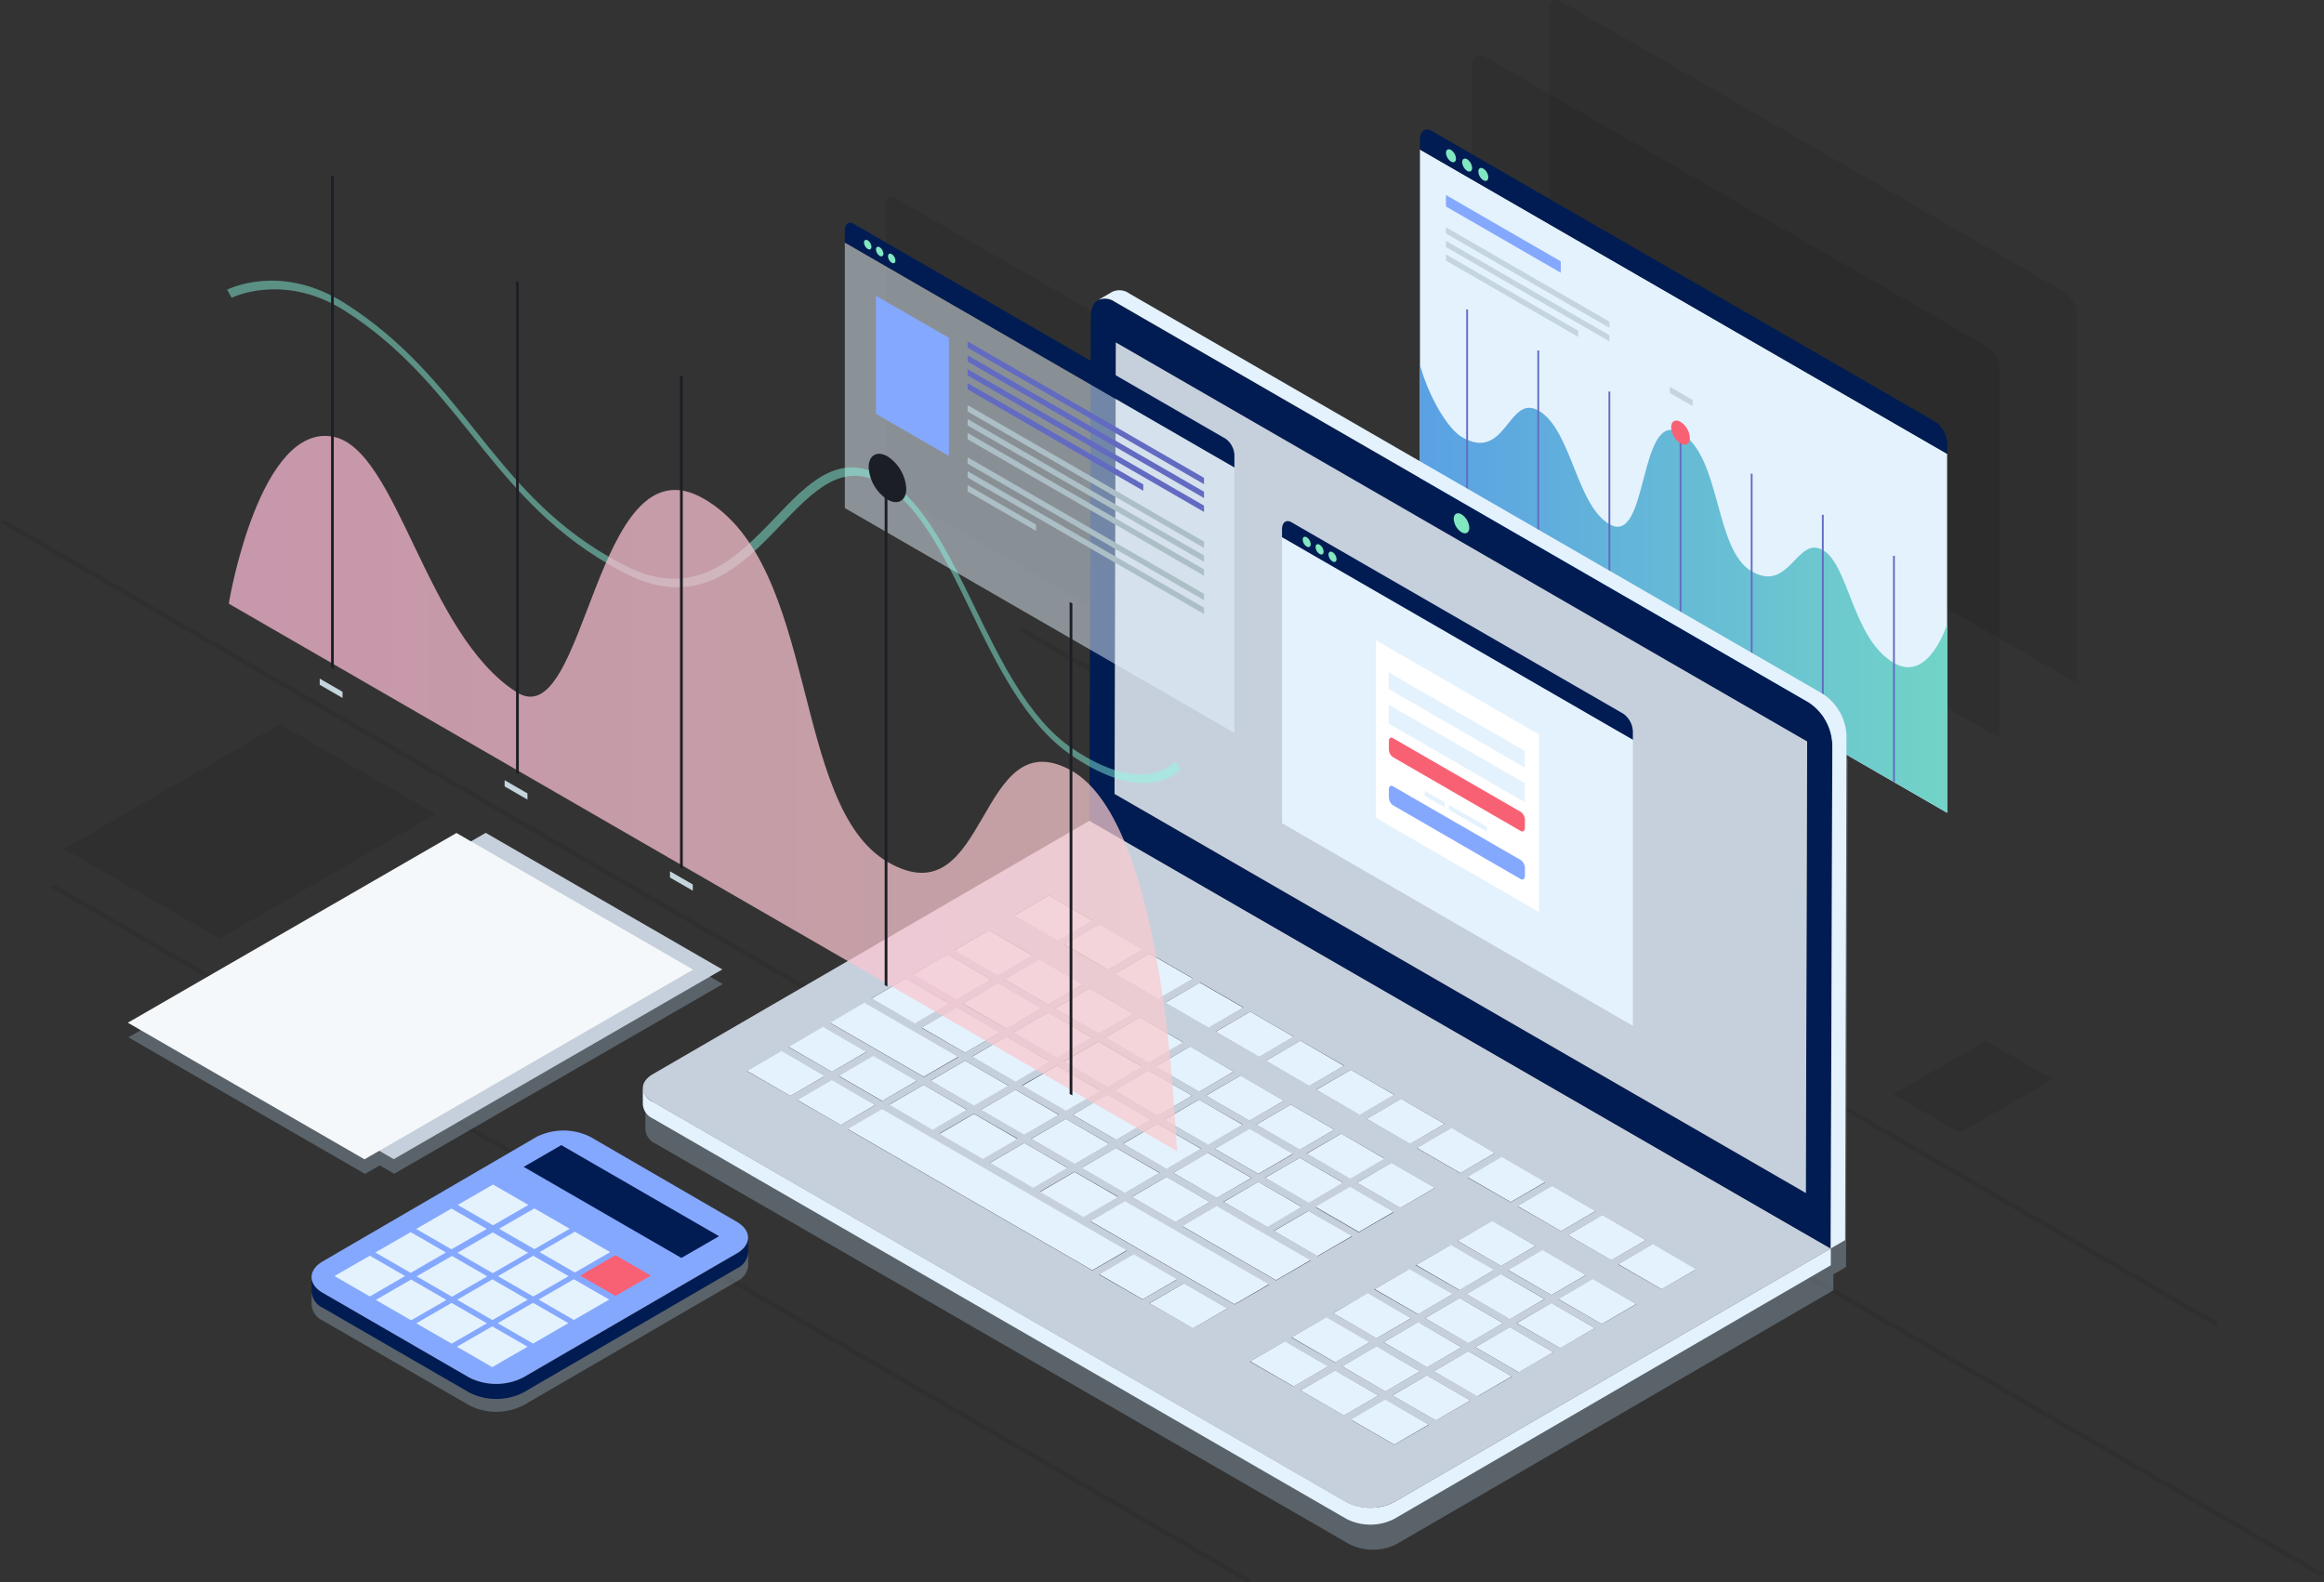 <svg viewBox="0 0 467.17 318.13" xmlns="http://www.w3.org/2000/svg" xmlns:xlink="http://www.w3.org/1999/xlink"><rect x="0" y="0" width="467.17" height="318.13" fill="#333333" stroke="none"/><linearGradient id="a" gradientUnits="userSpaceOnUse" x1="285.44" x2="391.41" y1="118.38" y2="118.38"><stop offset="0" stop-color="#5aa1e4"/><stop offset="1" stop-color="#72d4c7"/></linearGradient><linearGradient id="b" gradientUnits="userSpaceOnUse" x1="45.96" x2="236.65" y1="159.55" y2="159.55"><stop offset="0" stop-color="#febbd7"/><stop offset="1" stop-color="#f8cbcd"/></linearGradient><path d="m10.11 178.38 240.48 139.75.94-.54-240.48-139.75z" opacity=".08"/><path d="m225.75 177.08 240.48 139.75.94-.54-240.48-139.76z" opacity=".08"/><path d="m204.72 126.77 240.48 139.75.94-.54-240.48-139.76z" opacity=".08"/><path d="m0 105.06 240.48 139.75.95-.54-240.49-139.76z" opacity=".08"/><path d="m393.97 227.73-13.43-7.75 18.65-10.77 13.42 7.75z" opacity=".08"/><path d="m44.13 188.72-31.26-18.05 43.42-25.07 31.26 18.05z" opacity=".08"/><path d="m399.52 69.73-101.19-58.42c-1.32-.76-2.39 0-2.39 1.81v74.08l106 61.18v-74.08a5.73 5.73 0 0 0 -2.42-4.57z" opacity=".08"/><path d="m415 58.71-101.18-58.42c-1.32-.77-2.39 0-2.39 1.8v74.08l106 61.18v-74.08a5.71 5.71 0 0 0 -2.43-4.56z" opacity=".08"/><path d="m257.7 84.66-77.84-44.94c-1-.59-1.84 0-1.84 1.39v57l81.52 47.06v-57a4.4 4.4 0 0 0 -1.84-3.51z" opacity=".08"/><path d="m145.3 197.84-47.56-27.46-2.97 1.71-2.91-1.69-66.06 38.14 47.56 27.46 2.97-1.71 2.91 1.68z" fill="#8fa6b5" opacity=".42"/><path d="m148.16 254.58-42.93 24.95a12.07 12.07 0 0 1 -10.92 0l-29.39-17a3.89 3.89 0 0 1 -2.28-3.19v3a3.87 3.87 0 0 0 2.28 3.18l29.39 17a12 12 0 0 0 10.92 0l42.93-24.94a3.84 3.84 0 0 0 2.24-3.14v-3a3.83 3.83 0 0 1 -2.24 3.14z" fill="#8fa6b5" opacity=".42"/><path d="m371.42 153.19a10.55 10.55 0 0 0 -4.79-8.29l-4.16-2.41v110.37l-84.82 50.64-143.25-84.1-2.66 1.6a3.34 3.34 0 0 0 -2 2.76v3.35a3.38 3.38 0 0 0 2 2.79l139.45 80.51a10.57 10.57 0 0 0 9.58 0l87.78-51v-3.21l2.55-1.48z" fill="#8fa6b5" opacity=".42"/><path d="m391.41 163.41-105.97-61.19v-72.18l105.97 61.18z" fill="#e4f2fd"/><path d="m389 84.76-101.16-58.42c-1.32-.76-2.4 0-2.4 1.8v1.94l106 61.18v-1.93a5.73 5.73 0 0 0 -2.44-4.57z" fill="#011c53"/><path d="m292.68 31.89c0 .65-.45.91-1 .58a2.21 2.21 0 0 1 -1-1.74c0-.64.45-.9 1-.58a2.21 2.21 0 0 1 1 1.74z" fill="#82e8c1"/><path d="m295.93 33.77c0 .64-.45.9-1 .58a2.24 2.24 0 0 1 -1-1.74c0-.65.46-.91 1-.59a2.25 2.25 0 0 1 1 1.75z" fill="#82e8c1"/><path d="m299.18 35.65c0 .64-.45.9-1 .58a2.23 2.23 0 0 1 -1-1.75c0-.64.45-.9 1-.58a2.23 2.23 0 0 1 1 1.75z" fill="#82e8c1"/><path d="m285.44 102.22 106 61.19v-38s-3.67 11.94-10.69 7.89c-8.39-4.84-9.05-19.67-14.3-22.7s-6.68 8.67-14.3 4.28-6.09-23.15-14.33-27.88c-8.54-4.92-6.37 23-14.3 18.38-6.66-3.84-7.64-19-14.19-22.8-6.16-3.58-6.52 10.42-15.42 5.32-3-1.75-6.75-8.3-8.47-14.55z" fill="url(#a)"/><path d="m313.74 54.83-23.08-13.32v-2.3l23.08 13.33z" fill="#85a8ff"/><path d="m323.52 65.91-32.86-18.97v-1.25l32.86 18.97z" fill="#c5d5dd"/><path d="m323.52 68.63-32.86-18.97v-1.24l32.86 18.97z" fill="#c5d5dd"/><path d="m317.26 67.74-26.6-15.35v-1.24l26.6 15.35z" fill="#c5d5dd"/><path d="m340.26 81.65-4.59-2.65v-1.25l4.59 2.66z" fill="#c5d5dd"/><path d="m294.74 62.21h.36v45.49h-.36z" fill="#626bc1"/><path d="m309.04 70.46h.36v45.49h-.36z" fill="#626bc1"/><path d="m323.34 78.72h.36v45.49h-.36z" fill="#626bc1"/><path d="m337.64 86.97h.36v45.49h-.36z" fill="#626bc1"/><path d="m351.94 95.23h.36v45.49h-.36z" fill="#626bc1"/><path d="m366.24 103.49h.36v45.49h-.36z" fill="#626bc1"/><path d="m380.54 111.74h.36v45.49h-.36z" fill="#626bc1"/><path d="m335.94 85.89c0-1.2.84-1.68 1.88-1.08a4.14 4.14 0 0 1 1.88 3.25c0 1.2-.84 1.68-1.88 1.08a4.14 4.14 0 0 1 -1.88-3.25z" fill="#f86174"/><path d="m219 165 149 86-87.78 51a10.55 10.55 0 0 1 -9.57 0l-139.43-80.49c-2.65-1.53-2.66-4 0-5.55zm.6 90.43 6.94-4-49.2-28.41-6.94 4zm28.58 6.83 6.94-4-29-16.72-6.94 4zm8.34-4.84 6.94-4-18.85-10.88-6.94 4zm-70.82-40.89 6.94-4-18.85-10.88-6.94 4zm36.9 3.6-7 4 8.74 5 6.94-4-8.73-5zm28.57 6.84-6.94 4 8.73 5.05 6.95-4-8.74-5zm-8.34 4.84-6.95 4 8.74 5 7-4-8.74-5.05zm-11.89-16.53-6.95 4 8.74 5 6.94-4-8.73-5.05zm42.25 32.45 6.95-4-8.74-5-6.94 4 8.73 5.05zm-8.34 4.84 6.95-4-8.8-5.13-6.94 4 8.73 5zm-23.85-31.5-6.94 4 8.73 5 7-4zm-8.34 4.85-6.94 4 8.73 5 7-4-8.74-5zm80.98 45.08 6.95-4-8.74-5-7 4 8.74 5zm-101.18-56.8-7 4 8.74 5 6.94-4-8.73-5zm92.84 61.65 6.94-4-8.73-5-6.95 4 8.74 5.05zm-84.5-66.5-7 4 8.74 5 6.94-4-8.73-5.05zm-26.8 2.29 6.94-4-8.74-5-6.94 4zm91 52.57 6.94-4-8.73-5-6.95 4zm8.34-4.85 6.94-4-8.73-5-6.95 4zm-91.05-52.57 6.94-4-8.73-5-6.95 4zm92.89 63.21 6.95-4-8.73-5-6.95 4zm8.34-4.84 7-4-8.73-5-6.95 4 8.73 5zm-121.41-68.44-6.94 4 8.73 5 6.94-4zm28.57 6.83-6.94 4 8.73 5 6.94-4zm-20.23-11.68-6.94 4 8.73 5 6.94-4zm11.89 16.53-6.94 4 8.73 5 6.94-4zm50.59 29.21-7 4 8.73 5 7-4zm8.34-4.85-6.95 4 8.73 5 6.95-4zm-22-22.37-6.94 4 8.74 5.05 6.94-4-8.74-5zm20.24 11.68-6.94 4 8.73 5.05 6.94-4zm22 20.76 6.94-4-8.73-5.05-6.94 4 8.73 5zm-32.14-26.6-6.94 4 8.73 5.05 6.94-4-8.73-5zm-20.24-11.68-6.94 4 8.74 5 6.94-4zm92.87 61.64 6.94-4-8.73-5-6.95 4zm-116.1-36.41-6.94 4 8.73 5 6.94-4zm45.41-26.39-6.94 4 8.73 5 6.94-4zm-16.84 33.22-6.94 4 8.74 5.05 6.94-4-8.74-5zm37.07-21.54-6.94 4 8.73 5 6.94-4zm-57.3 9.86-6.94 4 8.73 5 6.94-4zm-3.54-23 6.94-4-8.74-5-6.94 4zm91.05 52.57 6.94-4-8.74-5-6.94 4zm-61.93 12.55 6.94-4-8.76-5.05-6.94 4 8.74 5zm53.75-31.23 6.94-4-8.74-5-6.94 4 8.74 5.05zm-4.95 49.75 6.94-4-8.73-5.05-6.94 4zm-72.61-50-6.94 4 8.74 5 6.94-4zm-20.23-11.68-6.94 4 8.73 5 6.94-4zm101.22 56.84 6.94-4-8.73-5.05-6.94 4 8.73 5zm-92.84-61.64-6.94 4 8.73 5 6.94-4zm37.07-21.55-6.94 4 8.73 5 6.94-4-8.73-5.05zm20.23 11.69-6.94 4 8.74 5 6.94-4zm-37.07 21.54-6.94 4 8.74 5 6.94-4zm55.93 59.66 6.94-4-8.73-5-6.94 4 8.73 5.05zm53.68-31.24 6.94-4-8.73-5-6.94 4zm-156.66-37.86 6.94-4-8.74-5-6.94 4 8.74 5.05zm91 52.57 6.94-4-8.73-5-6.94 4zm-8.34 4.84 6.94-4-8.74-5-6.94 4zm-37.3-83.8 6.94-4-8.74-5-6.94 4zm-53.7 31.23 6.94-4-8.74-5-6.94 4zm107.73 42.88 6.94-4-8.73-5-6.94 3.95 8.73 5zm37.07-21.54 6.94-4-8.74-5-6.94 4zm-1.94 12.84 6.94-4-8.73-5-6.94 4zm-92.86-61.64-6.94 4 8.73 5 6.94-4zm50.59 29.2-6.95 4 8.74 5 6.94-4zm-70.8-40.91-6.94 4 8.73 5 6.94-4zm79.71 92.71 6.94-4-8.73-5-6.94 4zm8.35-4.85 6.94-4-8.74-5-6.94 4zm-16.69 9.69 6.94-4-8.73-5-6.94 4zm53.75-31.23 6.94-4-8.73-5-6.94 4zm-156.69-37.83 6.94-4-8.73-5-6.94 4zm18.44 2.6-6.94 4 8.73 5 6.94-4zm8.34-4.84-6.94 4 8.73 5 6.94-4zm-35.12 7.08 6.94-4-8.73-5-6.94 4zm72.19-28.63-6.94 4 8.73 5 6.94-4-8.73-5.05zm72.61 50 6.94-4-8.73-5-6.94 4zm-22-20.76-6.94 4 8.73 5 6.94-4zm-52 40.31 6.94-4-8.73-5-6.94 4zm-18.84-81.25-6.94 4 8.73 5 6.94-4z" fill="#c6d0dc"/><path d="m280.25 302a10.55 10.55 0 0 1 -9.57 0l-139.46-80.49a3.4 3.4 0 0 1 -2-2.79v3.34a3.42 3.42 0 0 0 2 2.8l139.46 80.51a10.55 10.55 0 0 0 9.57 0l87.78-51v-3.37z" fill="#e4f2fd"/><path d="m363.54 141.18a10.57 10.57 0 0 1 4.78 8.3l-.32 101.52-149-86 .28-101.53c0-3.05 2.17-4.28 4.83-2.75zm-.54 98.66.26-90.76-139-80.24-.25 90.77 139 80.23zm-69.2-136.23c-.75-.44-1.36-.09-1.36.77a3 3 0 0 0 1.35 2.35c.75.43 1.36.08 1.36-.78a3 3 0 0 0 -1.35-2.34z" fill="#011c53"/><path d="m363.27 149.07-.26 90.77-138.96-80.23.25-90.77z" fill="#c6d0dc"/><path d="m366.43 139.5-139.43-80.5a3.39 3.39 0 0 0 -3.42-.33l-2.89 1.68a3.39 3.39 0 0 1 3.42.33l139.45 80.51a10.57 10.57 0 0 1 4.78 8.3l-.34 101.51 2.9-1.68.28-101.53a10.56 10.56 0 0 0 -4.75-8.29z" fill="#e4f2fd"/><path d="m246.38 88.21-74.78-43.21c-1-.57-1.77 0-1.77 1.33v2.42l78.31 45.25v-2.41a4.26 4.26 0 0 0 -1.76-3.38z" fill="#011c53"/><path d="m175.18 49.61c0 .48-.34.67-.75.43a1.64 1.64 0 0 1 -.75-1.29c0-.47.34-.66.75-.43a1.67 1.67 0 0 1 .75 1.29z" fill="#82e8c1"/><path d="m177.58 51c0 .48-.34.67-.75.43a1.64 1.64 0 0 1 -.74-1.29c0-.47.33-.67.74-.43a1.67 1.67 0 0 1 .75 1.29z" fill="#82e8c1"/><path d="m180 52.39c0 .47-.33.67-.74.43a1.67 1.67 0 0 1 -.75-1.29c0-.48.34-.67.75-.43a1.64 1.64 0 0 1 .74 1.29z" fill="#82e8c1"/><path d="m248.14 147.35-78.31-45.21v-53.35l78.31 45.22z" fill="#e4f2fd" opacity=".5"/><path d="m242.03 97.34-47.52-27.43v-1.28l47.52 27.44z" fill="#626bc1"/><path d="m242.03 100.13-47.52-27.43v-1.28l47.52 27.44z" fill="#626bc1"/><path d="m242.03 102.92-47.52-27.43v-1.27l47.52 27.43z" fill="#626bc1"/><path d="m229.82 98.67-35.31-20.39v-1.27l35.31 20.38z" fill="#626bc1"/><path d="m242.03 110.16-47.52-27.43v-1.28l47.52 27.44z" fill="#acbfc6"/><path d="m242.03 112.95-47.52-27.43v-1.27l47.52 27.43z" fill="#acbfc6"/><path d="m242.03 115.75-47.52-27.44v-1.27l47.52 27.43z" fill="#acbfc6"/><path d="m242.03 120.65-47.52-27.43v-1.28l47.52 27.44z" fill="#acbfc6"/><path d="m242.03 123.44-47.52-27.43v-1.28l47.52 27.44z" fill="#acbfc6"/><path d="m208.26 106.73-13.75-7.93v-1.27l13.75 7.93z" fill="#acbfc6"/><path d="m190.75 91.67-14.66-8.47v-23.74l14.66 8.46z" fill="#85a8ff"/><path d="m328.24 206.23-70.53-40.73v-57.57l70.53 40.73z" fill="#e4f2fd"/><path d="m326.34 143.5-66.72-38.5c-1.06-.61-1.91 0-1.91 1.44v1.56l70.53 40.72v-1.54a4.58 4.58 0 0 0 -1.9-3.68z" fill="#011c53"/><path d="m263.48 109.41c0 .52-.36.72-.81.47a1.79 1.79 0 0 1 -.8-1.4c0-.51.36-.72.8-.46a1.77 1.77 0 0 1 .81 1.39z" fill="#82e8c1"/><path d="m266.07 110.91c0 .51-.36.72-.8.46a1.76 1.76 0 0 1 -.81-1.39c0-.51.36-.72.81-.46a1.77 1.77 0 0 1 .8 1.39z" fill="#82e8c1"/><path d="m268.67 112.41c0 .51-.36.72-.81.46a1.77 1.77 0 0 1 -.8-1.39c0-.51.36-.72.8-.47a1.78 1.78 0 0 1 .81 1.4z" fill="#82e8c1"/><path d="m309.36 183.36-32.77-18.93v-35.71l32.77 18.93z" fill="#fff"/><path d="m306.5 154.31-27.35-15.79v-3.35l27.35 15.79z" fill="#e4f2fd"/><path d="m290.45 162.33-4.07-2.35v-.99l4.07 2.35z" fill="#e4f2fd"/><path d="m298.91 167.21-7.64-4.41v-.99l7.64 4.41z" fill="#e4f2fd"/><path d="m306.5 161.27-27.35-15.8v-3.8l27.35 15.79z" fill="#e4f2fd"/><path d="m305.69 167.06-25.69-14.85a1.93 1.93 0 0 1 -.81-1.55v-1.66c0-.6.36-.87.81-.61l25.73 14.85a2 2 0 0 1 .81 1.56v1.63c-.04.62-.41.89-.85.63z" fill="#f86174"/><path d="m305.69 176.73-25.69-14.85a2 2 0 0 1 -.81-1.56v-1.63c0-.6.36-.88.81-.62l25.73 14.85a2 2 0 0 1 .81 1.56v1.63c-.04.6-.41.89-.85.62z" fill="#85a8ff"/><g fill="#e4f2fd"><path d="m219.57 185.06-6.94 4.04-8.73-5.04 6.94-4.04z"/><path d="m229.69 190.91-6.94 4.03-8.74-5.04 6.94-4.04z"/><path d="m207.52 192.07-6.94 4.03-8.73-5.04 6.94-4.03z"/><path d="m239.8 196.75-6.94 4.03-8.73-5.04 6.94-4.03z"/><path d="m190.84 201.76-6.94 4.03-8.73-5.04 6.94-4.03z"/><path d="m209.3 202.75-6.94 4.04-8.74-5.04 6.94-4.04z"/><path d="m227.75 203.75-6.94 4.03-8.73-5.04 6.94-4.03z"/><path d="m237.87 209.59-6.94 4.04-8.74-5.05 6.94-4.03z"/><path d="m270.15 214.27-6.94 4.03-8.73-5.04 6.94-4.04z"/><path d="m229.53 214.44-6.94 4.03-8.74-5.04 6.95-4.04z"/><path d="m221.19 219.28-6.94 4.04-8.74-5.04 6.95-4.04z"/><path d="m280.27 220.11-6.94 4.03-8.73-5.04 6.94-4.03z"/><path d="m258.1 221.27-6.94 4.04-8.73-5.05 6.94-4.03z"/><path d="m231.31 225.13-6.94 4.03-8.74-5.04 6.95-4.04z"/><path d="m290.39 225.95-6.94 4.03-8.73-5.04 6.94-4.03z"/><path d="m249.77 226.12-6.95 4.03-8.73-5.04 6.94-4.04z"/><path d="m268.22 227.12-6.94 4.03-8.73-5.05 6.94-4.03z"/><path d="m222.97 229.97-6.94 4.03-8.73-5.04 6.94-4.03z"/><path d="m241.43 230.96-6.95 4.04-8.73-5.04 6.94-4.04z"/><path d="m300.51 231.79-6.94 4.04-8.74-5.05 6.94-4.03z"/><path d="m259.89 231.96-6.95 4.04-8.73-5.05 6.94-4.03z"/><path d="m278.34 232.96-6.94 4.03-8.73-5.04 6.94-4.04z"/><path d="m251.55 236.81-6.95 4.03-8.73-5.04 6.94-4.04z"/><path d="m310.62 237.63-6.94 4.03-8.73-5.03 6.94-4.04z"/><path d="m270 237.8-6.94 4.04-8.74-5.05 6.95-4.03z"/><path d="m288.45 238.8-6.94 4.03-8.73-5.04 6.94-4.04z"/><path d="m224.75 240.66-6.94 4.03-8.74-5.04 6.94-4.04z"/><path d="m261.66 242.65-6.94 4.03-8.74-5.04 6.95-4.04z"/><path d="m320.74 243.47-6.94 4.04-8.74-5.05 6.94-4.03z"/><path d="m280.12 243.64-6.95 4.04-8.73-5.05 6.94-4.03z"/><path d="m271.78 248.49-6.95 4.03-8.73-5.04 6.94-4.04z"/><path d="m330.85 249.31-6.94 4.04-8.73-5.04 6.94-4.04z"/><path d="m308.69 250.48-6.94 4.03-8.74-5.04 6.94-4.03z"/><path d="m263.44 253.34-6.94 4.03-18.85-10.88 6.94-4.04z"/><path d="m340.97 255.16-6.94 4.03-8.73-5.04 6.94-4.04z"/><path d="m300.35 255.32-6.94 4.04-8.74-5.05 6.95-4.03z"/><path d="m318.8 256.32-6.94 4.03-8.73-5.04 6.94-4.03z"/><path d="m255.1 258.18-6.94 4.03-28.97-16.72 6.94-4.03z"/><path d="m292.01 260.17-6.94 4.04-8.74-5.05 6.95-4.03z"/><path d="m310.47 261.16-6.95 4.04-8.73-5.04 6.95-4.04z"/><path d="m328.92 262.16-6.94 4.03-8.73-5.04 6.94-4.03z"/><path d="m246.76 263.03-6.94 4.03-8.74-5.04 6.94-4.03z"/><path d="m283.67 265.02-6.94 4.03-8.73-5.04 6.94-4.04z"/><path d="m302.13 266.01-6.95 4.04-8.73-5.05 6.95-4.03z"/><path d="m320.59 267-6.95 4.04-8.74-5.04 6.95-4.04z"/><path d="m275.33 269.86-6.94 4.04-8.74-5.05 6.95-4.03z"/><path d="m293.79 270.86-6.94 4.03-8.73-5.04 6.94-4.04z"/><path d="m312.25 271.85-6.95 4.04-8.74-5.05 6.95-4.03z"/><path d="m266.99 274.71-6.94 4.03-8.74-5.04 6.94-4.03z"/><path d="m285.44 275.7-6.94 4.04-8.73-5.05 6.94-4.03z"/><path d="m303.9 276.7-6.94 4.03-8.73-5.04 6.94-4.04z"/><path d="m277.1 280.55-6.94 4.03-8.73-5.04 6.94-4.03z"/><path d="m295.56 281.55-6.94 4.03-8.73-5.04 6.94-4.04z"/><path d="m287.22 286.39-6.94 4.04-8.73-5.05 6.94-4.03z"/><path d="m199.18 196.91-6.94 4.04-8.73-5.04 6.94-4.04z"/><path d="m217.64 197.91-6.94 4.03-8.74-5.04 6.94-4.03z"/><path d="m249.92 202.59-6.94 4.03-8.73-5.04 6.94-4.04z"/><path d="m200.96 207.6-6.95 4.04-8.73-5.05 6.94-4.03z"/><path d="m260.04 208.43-6.94 4.03-8.73-5.04 6.94-4.03z"/><path d="m219.41 208.59-6.94 4.04-8.73-5.04 6.95-4.04z"/><path d="m174.16 211.45-6.94 4.04-8.73-5.05 6.94-4.03z"/><path d="m192.62 212.45-6.94 4.03-18.85-10.88 6.94-4.04z"/><path d="m211.07 213.44-6.94 4.04-8.73-5.04 6.94-4.04z"/><path d="m247.99 215.43-6.94 4.04-8.74-5.05 6.94-4.03z"/><path d="m165.82 216.3-6.94 4.03-8.73-5.04 6.94-4.03z"/><path d="m184.28 217.29-6.94 4.04-8.74-5.05 6.94-4.03z"/><path d="m202.73 218.29-6.94 4.03-8.73-5.04 6.94-4.03z"/><path d="m239.65 220.28-6.94 4.03-8.74-5.04 6.95-4.04z"/><path d="m175.94 222.14-6.94 4.04-8.74-5.05 6.94-4.03z"/><path d="m194.39 223.13-6.94 4.04-8.73-5.04 6.94-4.04z"/><path d="m212.85 224.13-6.94 4.03-8.73-5.04 6.94-4.03z"/><path d="m204.51 228.98-6.94 4.03-8.73-5.04 6.94-4.04z"/><path d="m214.63 234.82-6.94 4.03-8.73-5.04 6.94-4.03z"/><path d="m233.09 235.81-6.94 4.03-8.74-5.04 6.94-4.03z"/><path d="m243.21 241.65-6.95 4.04-8.73-5.05 6.94-4.03z"/><path d="m226.52 251.35-6.94 4.03-49.2-28.41 6.94-4.03z"/><path d="m236.64 257.19-6.94 4.03-8.73-5.04 6.94-4.03z"/></g><path d="m293.79 107c.86.5 1.56.1 1.57-.89a3.46 3.46 0 0 0 -1.56-2.7c-.86-.5-1.56-.1-1.57.89a3.44 3.44 0 0 0 1.56 2.7z" fill="#82e8c1"/><path d="m177.44 95.8c.32.19.66.39 1 .61 7.42 4.91 12.32 15 17.51 25.68 5.37 11 10.92 22.48 19.6 28.37.93.64 1.84 1.21 2.71 1.71 12.57 7.26 17.91 1 18 .93l1.12 1.47c-.24.3-5.79 6.81-19-.83-.93-.53-1.89-1.14-2.9-1.82-9.25-6.28-15-18.08-20.52-29.49-5-10.3-9.73-20-16.56-24.55-.31-.2-.61-.39-.91-.56-8.14-4.7-13.91 1.32-20.57 8.25-7.74 8.07-16.52 17.21-31.16 9.73-1.12-.57-2.2-1.16-3.25-1.77-12.64-7.3-20.35-16.92-27.82-26.26-7-8.7-14.18-17.7-25.47-24.85-.36-.22-.71-.44-1.07-.64-11.67-6.74-21.48-2-21.58-1.9l-.91-1.64c.42-.22 10.28-5.05 22.48 2q.57.33 1.14.69c11.62 7.35 19 16.53 26.08 25.41 7.64 9.53 14.88 18.58 27.07 25.62 1 .6 2.13 1.19 3.25 1.76 14 7.16 22.59-1.78 30.16-9.66 6.52-6.87 12.76-13.37 21.6-8.26z" fill="#89fce5" opacity=".46"/><path d="m141.49 100.27c23.21 13.4 17.46 61.75 37 73.05 20.43 11.79 17.8-29.13 37-18.34 19.22 11.09 20.64 73.3 21.16 76.48l-190.65-110.09c.28-2.13 6.53-36.26 20.92-33.58 13 2.42 18.53 39.56 36.87 51.33 14.21 9.16 15.58-51.62 37.7-38.85z" fill="url(#b)" opacity=".73"/><path d="m178.41 91.75a8.31 8.31 0 0 1 3.77 6.52c0 2.4-1.71 3.36-3.79 2.16a8.31 8.31 0 0 1 -3.77-6.52c.01-2.4 1.7-3.36 3.79-2.16z" fill="#1b1e25"/><path d="m67.1 134.41-.55-.27v-98.9l.55.27z" fill="#1b1e25"/><path d="m104.29 155.65-.55-.28v-98.9l.55.27z" fill="#1b1e25"/><path d="m137.25 174.66-.55-.27v-98.91l.55.28z" fill="#1b1e25"/><path d="m178.39 198.33-.55-.27v-98.91l.55.28z" fill="#1b1e25"/><path d="m215.57 220.22-.55-.28v-98.9l.55.27z" fill="#1b1e25"/><path d="m148.16 252-42.93 24.94a12 12 0 0 1 -10.92 0l-29.39-17a3.87 3.87 0 0 1 -2.28-3.18v3a3.87 3.87 0 0 0 2.28 3.18l29.39 17a12 12 0 0 0 10.92 0l42.92-24.94a3.82 3.82 0 0 0 2.24-3.14v-3a3.84 3.84 0 0 1 -2.23 3.14z" fill="#011c53"/><path d="m148.12 245.64c3 1.75 3 4.58 0 6.33l-42.93 24.94a12 12 0 0 1 -10.92 0l-29.39-17c-3-1.74-3-4.57 0-6.32l42.93-25a12.07 12.07 0 0 1 10.92 0z" fill="#85a8ff"/><path d="m144.54 248.53-31.71-18.31-7.56 4.37 31.7 18.31z" fill="#011c53"/><path d="m99.11 246.34-7.09-4.1 7.09-4.1 7.1 4.1z" fill="#e4f2fd"/><path d="m90.75 251.16-7.09-4.09 7.09-4.1 7.1 4.1z" fill="#e4f2fd"/><path d="m82.55 255.9-7.1-4.1 7.1-4.09 7.09 4.09z" fill="#e4f2fd"/><path d="m74.34 260.64-7.1-4.1 7.1-4.09 7.09 4.09z" fill="#e4f2fd"/><path d="m107.42 251.13-7.1-4.1 7.1-4.09 7.1 4.09z" fill="#e4f2fd"/><path d="m99.06 255.96-7.1-4.1 7.1-4.1 7.09 4.1z" fill="#e4f2fd"/><path d="m90.85 260.7-7.1-4.1 7.1-4.1 7.1 4.1z" fill="#e4f2fd"/><path d="m82.64 265.44-7.09-4.1 7.09-4.1 7.1 4.1z" fill="#e4f2fd"/><path d="m115.56 255.83-7.1-4.1 7.1-4.1 7.09 4.1z" fill="#e4f2fd"/><path d="m107.19 260.65-7.09-4.09 7.09-4.1 7.1 4.1z" fill="#e4f2fd"/><path d="m98.99 265.39-7.1-4.09 7.1-4.1 7.09 4.1z" fill="#e4f2fd"/><path d="m90.78 270.13-7.1-4.09 7.1-4.1 7.09 4.1z" fill="#e4f2fd"/><path d="m123.73 260.54-7.1-4.09 7.1-4.1 7.09 4.1z" fill="#f86174"/><path d="m115.36 265.37-7.09-4.1 7.09-4.09 7.1 4.09z" fill="#e4f2fd"/><path d="m107.16 270.11-7.1-4.1 7.1-4.09 7.09 4.09z" fill="#e4f2fd"/><path d="m98.95 274.85-7.1-4.1 7.1-4.09 7.09 4.09z" fill="#e4f2fd"/><path d="m79.15 233.04-47.56-27.46 66.05-38.14 47.56 27.46z" fill="#c6d0dc"/><path d="m73.27 233.07-47.57-27.46 66.06-38.14 47.56 27.46z" fill="#f5f8fa"/><path d="m68.86 140.32-4.59-2.65v-1.24l4.59 2.65z" fill="#c5d5dd"/><path d="m106.03 160.75-4.59-2.65v-1.25l4.59 2.65z" fill="#c5d5dd"/><path d="m139.27 179.07-4.59-2.65v-1.25l4.59 2.65z" fill="#c5d5dd"/></svg>